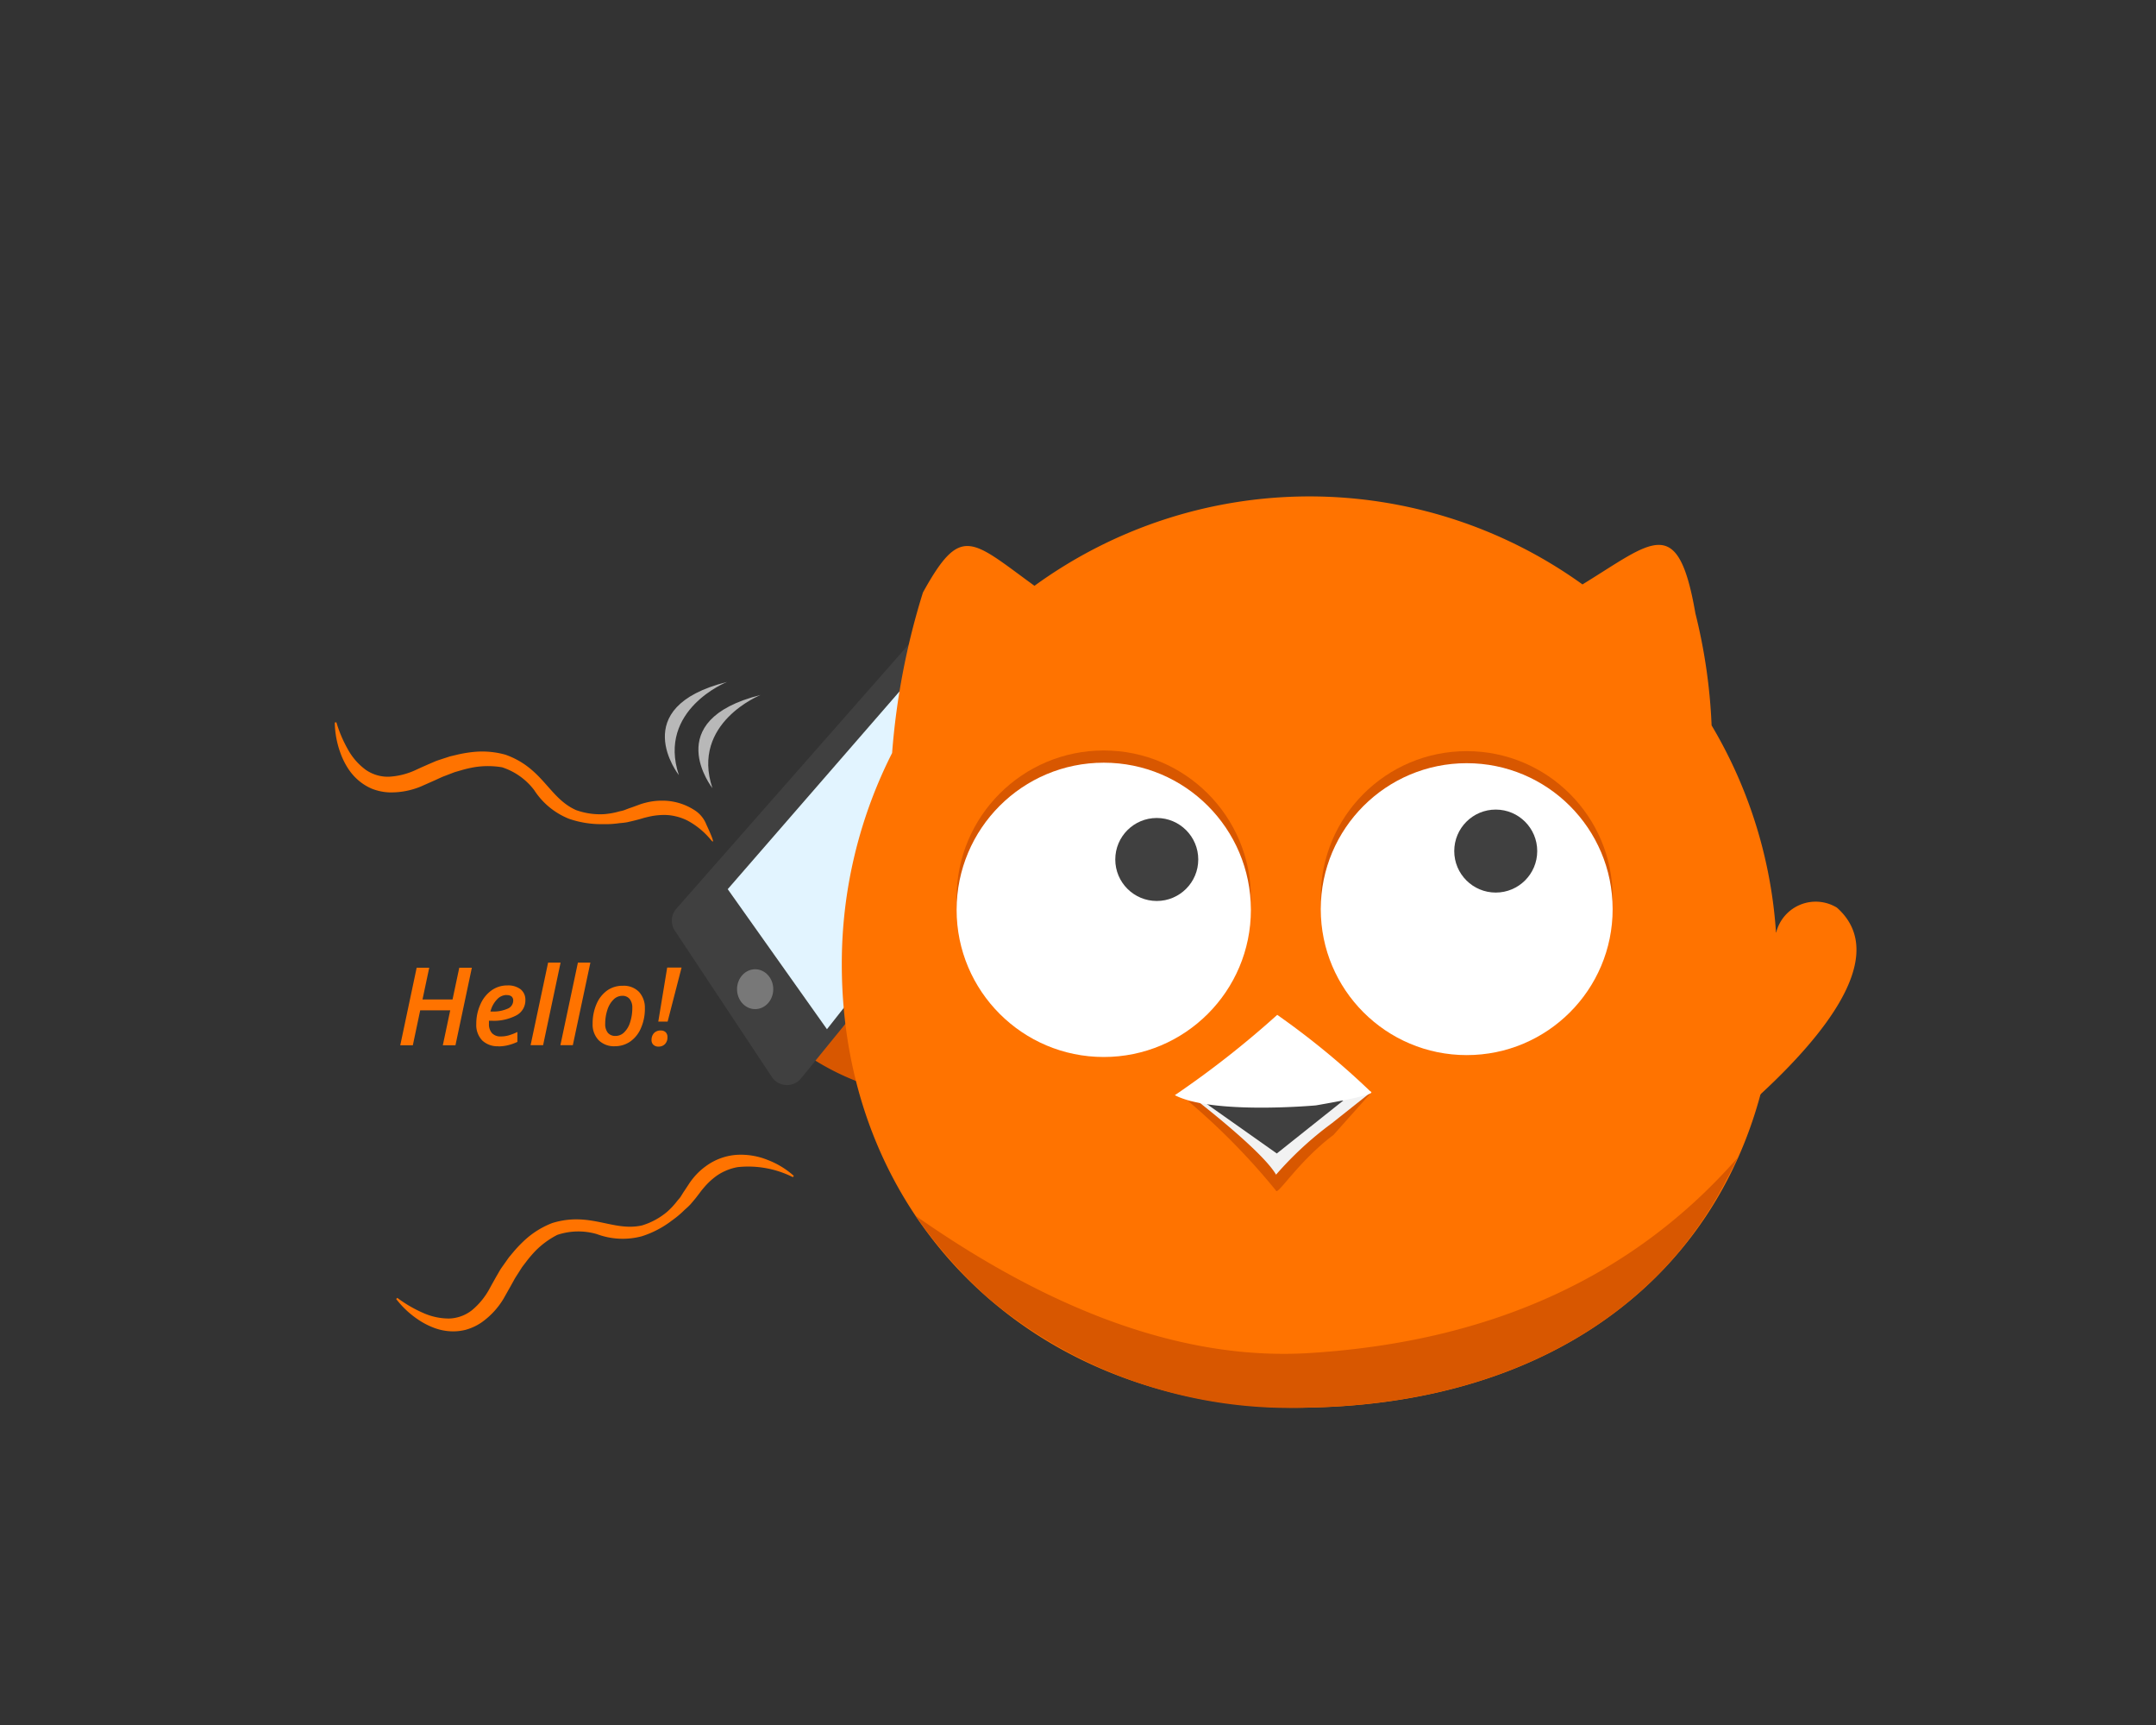 <svg xmlns="http://www.w3.org/2000/svg" width="90" height="72" viewBox="0 0 90 72"><rect x="0" y="0" width="90" height="72" fill="#333333" stroke="none"/><g transform="translate(-82 -2617)"><rect width="90" height="72" transform="translate(82 2617)" fill="none"/><g transform="translate(-63.751 2246.451)"><g transform="translate(173.796 397.246)"><path d="M193.657,420.125s-6.254-12-10.355-8.549a1.484,1.484,0,0,0,.646,2.414s-1.019,1.949.969,2.407a2.2,2.2,0,0,0,.611,3.311,10.527,10.527,0,0,0,5.623,1.622S193.563,421.13,193.657,420.125Z" transform="translate(-179.607 -402.18)" fill="#d85700" fill-rule="evenodd"/><path d="M189.564,399.621l3.46,5.944a.756.756,0,0,1-.067.857l-9.06,11.138a.756.756,0,0,1-1.217-.059l-4.05-6.107a.756.756,0,0,1,.062-.917l9.651-10.975a.757.757,0,0,1,1.221.119Z" transform="translate(-178.504 -399.246)" fill="#404040"/><path d="M190.167,401.909l2.66,4.417a.757.757,0,0,1-.054.857l-7.012,8.9-4.143-5.846,7.33-8.436a.757.757,0,0,1,1.218.106Z" transform="translate(-179.285 -399.821)" fill="#e2f4ff"/><ellipse cx="0.756" cy="0.832" rx="0.756" ry="0.832" transform="translate(2.722 13.759)" fill="#787878"/></g><g transform="translate(180.89 391.268)"><path d="M224.282,400.826a23.126,23.126,0,0,0-.677-4.678c-.728-4.212-1.783-3-4.713-1.206a19.52,19.52,0,0,0-22.876.058c-2.647-1.923-3.071-2.591-4.656.279a30.144,30.144,0,0,0-1.287,6.7,19.445,19.445,0,0,0-2.1,8.813c0,10.781,8.154,18.741,19.54,18.509,12.126-.247,19.5-7.728,19.5-18.509A19.426,19.426,0,0,0,224.282,400.826Z" transform="translate(-187.972 -391.268)" fill="#ff7300"/><path d="M192.065,430.512q.572.795.85,1.13a19.81,19.81,0,0,0,2.164,2.288,19.562,19.562,0,0,0,13.459,4.594c6.4-.13,11.483-2.278,14.85-5.864a16.544,16.544,0,0,0,1.888-2.485q.368-.572,1.139-2.1-6.516,7.462-17.878,8.175Q200.934,436.729,192.065,430.512Z" transform="translate(-188.998 -400.495)" fill="#d85700" fill-rule="evenodd"/><g transform="translate(19.995 10.633)"><circle cx="6.092" cy="6.092" r="6.092" fill="#d85700"/><circle cx="6.092" cy="6.092" r="6.092" transform="translate(0 0.503)" fill="#fff"/></g><g transform="translate(4.794 10.605)"><circle cx="6.142" cy="6.142" r="6.142" fill="#d85700"/><circle cx="6.142" cy="6.142" r="6.142" transform="translate(0 0.51)" fill="#fff"/></g><circle cx="1.732" cy="1.732" r="1.732" transform="translate(25.567 13.072)" fill="#404040"/><circle cx="1.732" cy="1.732" r="1.732" transform="translate(11.417 13.423)" fill="#404040"/><path d="M231.832,425.917s12.345-8.232,8.294-11.824a1.7,1.7,0,0,0-2.535,1.038,1.782,1.782,0,0,0-2.5,1.362,2.526,2.526,0,0,0-3.5,1.147,10.823,10.823,0,0,0-1.262,5.938S230.745,425.983,231.832,425.917Z" transform="translate(-198.585 -396.928)" fill="#ff7300"/></g><path d="M207.257,424.814a28.11,28.11,0,0,1,3.67,3.738c.051.25.917-1.2,2.406-2.32l1.577-1.769C215.073,424.3,207.546,424.977,207.257,424.814Z" transform="translate(-11.915 -8.314)" fill="#d85700"/><path d="M207.257,424.5s3.064,2.326,3.678,3.382a14.38,14.38,0,0,1,2.332-2.148l1.638-1.3C215.069,424.273,207.546,424.664,207.257,424.5Z" transform="translate(-11.916 -8.304)" fill="#f2f2f2"/><path d="M213.913,424.9l-2.777,2.211-3.2-2.26Z" transform="translate(-12.086 -8.417)" fill="#404040"/><path d="M206.527,423.5a39.777,39.777,0,0,0,4.274-3.353,32.944,32.944,0,0,1,3.921,3.227s.314.1-2.308.552C212.415,423.926,208.1,424.319,206.527,423.5Z" transform="translate(-11.733 -7.239)" fill="#fff"/><path d="M178.7,405.493s-2.229-2.829,2.013-3.89C180.712,401.6,177.788,402.763,178.7,405.493Zm1.4.543s-2.229-2.828,2.013-3.889C182.115,402.147,179.191,403.306,180.1,406.036Z" transform="translate(-4.61 -2.591)" fill="#b8b8b8"/><path d="M175.234,408.113q.431.927.2.656a3.254,3.254,0,0,0-.982-.812,2.141,2.141,0,0,0-.516-.184,2.046,2.046,0,0,0-.541-.051,2.892,2.892,0,0,0-.55.07c-.092.022-.184.041-.276.071l-.139.04-.162.042c-.107.028-.216.051-.322.077a3.08,3.08,0,0,1-.33.04,4.028,4.028,0,0,1-.7.042,4.106,4.106,0,0,1-1.409-.222,3.091,3.091,0,0,1-1.453-1.193,2.741,2.741,0,0,0-1.345-.958,3.557,3.557,0,0,0-1.132-.008,5,5,0,0,0-.566.13l-.281.081-.276.106c-.091.037-.184.068-.275.108l-.271.124-.578.256a3.237,3.237,0,0,1-1.351.25,2.216,2.216,0,0,1-.7-.151,2.157,2.157,0,0,1-.6-.381,2.306,2.306,0,0,1-.438-.529,3.083,3.083,0,0,1-.285-.6,3.87,3.87,0,0,1-.23-1.256l.067-.008a5.385,5.385,0,0,0,.475,1.121,2.635,2.635,0,0,0,.743.857,1.615,1.615,0,0,0,.988.293,3.043,3.043,0,0,0,1.066-.262l.262-.121.295-.13.3-.129c.1-.041.206-.071.309-.107l.309-.1.321-.076a5.4,5.4,0,0,1,.653-.108,3.617,3.617,0,0,1,1.338.115c1.568.557,1.811,1.808,2.948,2.312a2.957,2.957,0,0,0,1.173.169,3.178,3.178,0,0,0,.578-.1c.094-.028.189-.039.28-.075s.181-.071.272-.1l.292-.106a2.632,2.632,0,0,1,.322-.1,2.717,2.717,0,0,1,.681-.082,2.457,2.457,0,0,1,1.321.381A1.242,1.242,0,0,1,175.234,408.113Zm3.654,14.67-.039.055a4.162,4.162,0,0,0-2.3-.419,2.169,2.169,0,0,0-.524.161,2.036,2.036,0,0,0-.465.282,2.883,2.883,0,0,0-.4.384c-.061.072-.123.142-.179.221l-.088.115-.1.13c-.069.086-.142.169-.213.254a2.9,2.9,0,0,1-.241.228,4.046,4.046,0,0,1-.534.45,4.093,4.093,0,0,1-1.263.662,3.09,3.09,0,0,1-1.877-.091,2.751,2.751,0,0,0-1.652.034,3.54,3.54,0,0,0-.912.669,4.96,4.96,0,0,0-.378.442l-.177.232-.159.25c-.052.083-.107.164-.157.25l-.144.261-.311.552a3.258,3.258,0,0,1-.935,1.006,2.228,2.228,0,0,1-.655.3,2.122,2.122,0,0,1-.712.055,2.288,2.288,0,0,1-.666-.163,3.082,3.082,0,0,1-.585-.309,3.86,3.86,0,0,1-.934-.871l.049-.046a5.347,5.347,0,0,0,1.05.616,2.643,2.643,0,0,0,1.107.246,1.613,1.613,0,0,0,.968-.355,3.035,3.035,0,0,0,.7-.846l.139-.253.157-.28.162-.28c.055-.093.123-.179.184-.269l.189-.267.211-.253a5.485,5.485,0,0,1,.459-.476,3.62,3.62,0,0,1,1.143-.707c1.59-.488,2.532.371,3.745.1a2.955,2.955,0,0,0,1.042-.563,3.128,3.128,0,0,0,.4-.423c.058-.078.129-.145.181-.227s.1-.166.157-.246l.171-.26a2.875,2.875,0,0,1,.2-.272,2.686,2.686,0,0,1,.5-.471,2.457,2.457,0,0,1,1.287-.483,2.99,2.99,0,0,1,1.31.213A3.518,3.518,0,0,1,178.888,422.784Zm-14.125-5.448h-.527l.309-1.46h-1.253l-.308,1.46h-.525l.685-3.238h.525l-.281,1.324h1.254l.281-1.324h.525Zm2.131-2.1a.557.557,0,0,0-.4.19,1.1,1.1,0,0,0-.269.5h.064a1.469,1.469,0,0,0,.651-.118.367.367,0,0,0,.235-.336.224.224,0,0,0-.071-.176A.309.309,0,0,0,166.894,415.241Zm-.336,2.139a.918.918,0,0,1-.681-.246.929.929,0,0,1-.244-.686,1.945,1.945,0,0,1,.172-.816,1.4,1.4,0,0,1,.465-.584,1.119,1.119,0,0,1,.657-.206.857.857,0,0,1,.555.16.554.554,0,0,1,.2.456.705.705,0,0,1-.369.63,2.013,2.013,0,0,1-1.051.227h-.1l0,.068v.064a.557.557,0,0,0,.125.385.475.475,0,0,0,.373.139,1.2,1.2,0,0,0,.317-.042,2.191,2.191,0,0,0,.372-.144v.414a2.067,2.067,0,0,1-.39.138A1.76,1.76,0,0,1,166.558,417.38Zm1.864-.044H167.9l.731-3.446h.521Zm1.241,0h-.519l.731-3.446h.521Zm2.483-1.555a.575.575,0,0,0-.109-.371.377.377,0,0,0-.31-.134.516.516,0,0,0-.369.159,1.046,1.046,0,0,0-.253.429,1.828,1.828,0,0,0-.09.579.568.568,0,0,0,.11.376.4.4,0,0,0,.324.131.508.508,0,0,0,.358-.151.984.984,0,0,0,.248-.422A1.913,1.913,0,0,0,172.146,415.781Zm.525.022a1.993,1.993,0,0,1-.162.814,1.3,1.3,0,0,1-.444.563,1.115,1.115,0,0,1-.65.2.906.906,0,0,1-.675-.253.94.94,0,0,1-.25-.69,2.021,2.021,0,0,1,.158-.809,1.339,1.339,0,0,1,.444-.572,1.1,1.1,0,0,1,.66-.2.885.885,0,0,1,.675.257A.974.974,0,0,1,172.67,415.8Zm.949.549h-.39l.372-2.255h.6Zm-.671.77a.411.411,0,0,1,.1-.288.373.373,0,0,1,.289-.111.28.28,0,0,1,.2.072.274.274,0,0,1,.075.208.392.392,0,0,1-.1.283.358.358,0,0,1-.272.109.3.3,0,0,1-.214-.074A.264.264,0,0,1,172.948,417.123Z" transform="translate(0 -3.156)" fill="#ff7300" fill-rule="evenodd"/></g></g></svg>